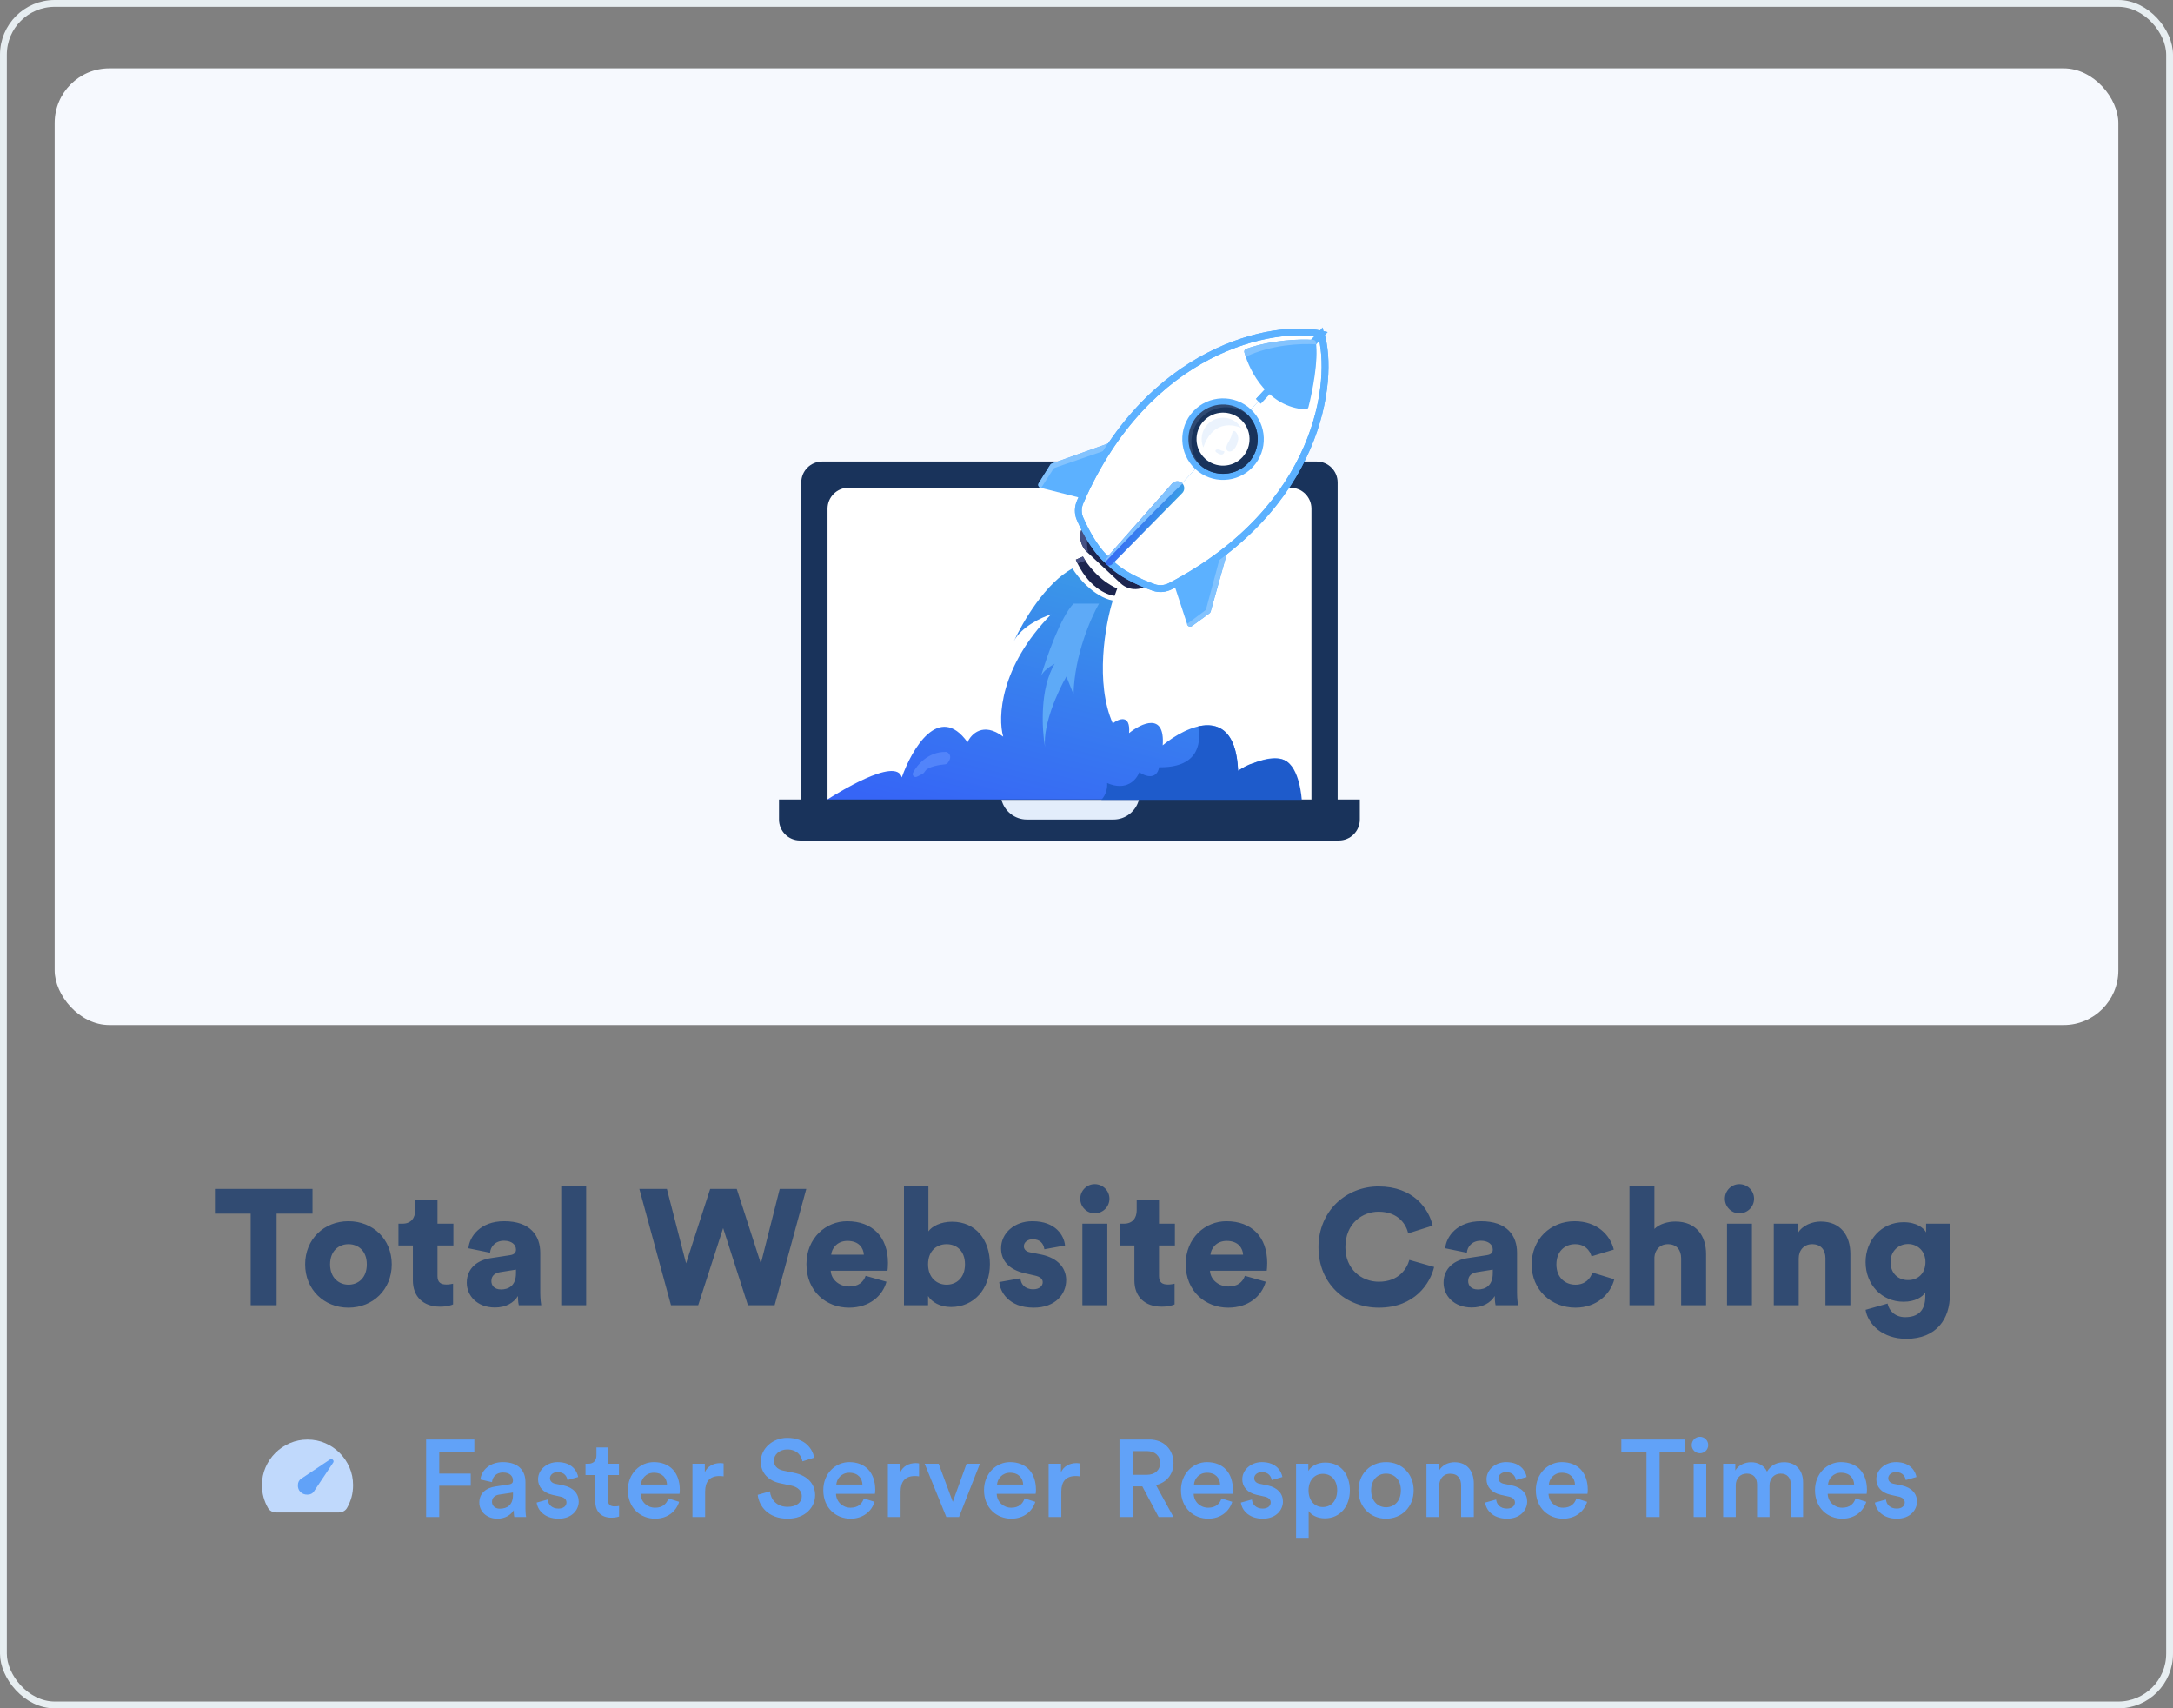<svg xmlns="http://www.w3.org/2000/svg" width="318" height="250" viewBox="0 0 318 250" fill="none"><rect x="0" y="0" width="318" height="250" fill="#808080" stroke="none"/><rect x="0.5" y="0.5" width="317" height="249" rx="7.5" stroke="#E7EEF1"></rect><rect x="8" y="10" width="302" height="140" rx="8" fill="#F6F9FE"></rect><path d="M45.736 177.608V173.984H31.456V177.608H36.688V191H40.48V177.608H45.736ZM50.994 188C49.626 188 48.306 187.016 48.306 185.024C48.306 183.008 49.626 182.072 50.994 182.072C52.386 182.072 53.682 183.008 53.682 185.024C53.682 187.04 52.386 188 50.994 188ZM50.994 178.712C47.442 178.712 44.658 181.328 44.658 185.024C44.658 188.72 47.442 191.36 50.994 191.36C54.57 191.36 57.33 188.72 57.33 185.024C57.33 181.328 54.57 178.712 50.994 178.712ZM64.023 175.592H60.759V177.128C60.759 178.232 60.159 179.072 58.911 179.072H58.311V182.264H60.423V187.376C60.423 189.752 61.935 191.216 64.407 191.216C65.559 191.216 66.159 190.952 66.303 190.88V187.856C66.087 187.904 65.727 187.976 65.343 187.976C64.551 187.976 64.023 187.712 64.023 186.728V182.264H66.351V179.072H64.023V175.592ZM68.31 187.712C68.31 189.608 69.822 191.336 72.438 191.336C74.022 191.336 75.174 190.664 75.798 189.656C75.798 190.472 75.894 190.904 75.918 191H79.206C79.182 190.88 79.062 190.088 79.062 189.152V183.32C79.062 180.872 77.646 178.712 73.782 178.712C70.278 178.712 68.694 180.968 68.55 182.672L71.718 183.32C71.79 182.432 72.486 181.568 73.758 181.568C74.91 181.568 75.51 182.168 75.51 182.864C75.51 183.272 75.294 183.584 74.646 183.68L71.838 184.112C69.87 184.4 68.31 185.6 68.31 187.712ZM73.326 188.696C72.318 188.696 71.91 188.096 71.91 187.472C71.91 186.632 72.486 186.272 73.254 186.152L75.51 185.792V186.32C75.51 188.168 74.406 188.696 73.326 188.696ZM85.779 191V173.624H82.131V191H85.779ZM111.345 184.904L107.817 173.984H103.929L100.401 184.88L97.593 173.984H93.561L98.193 191H102.177L105.825 179.72L109.449 191H113.361L117.993 173.984H114.105L111.345 184.904ZM121.641 183.608C121.713 182.72 122.481 181.592 124.017 181.592C125.745 181.592 126.369 182.696 126.417 183.608H121.641ZM126.681 186.704C126.345 187.64 125.601 188.264 124.281 188.264C122.865 188.264 121.641 187.304 121.569 185.96H129.873C129.897 185.888 129.945 185.336 129.945 184.832C129.945 180.992 127.665 178.712 123.969 178.712C120.873 178.712 118.017 181.16 118.017 185C118.017 189.008 120.945 191.36 124.233 191.36C127.257 191.36 129.153 189.632 129.729 187.568L126.681 186.704ZM135.816 191V189.656C136.368 190.568 137.592 191.264 139.176 191.264C142.512 191.264 144.864 188.648 144.864 185C144.864 181.424 142.776 178.784 139.32 178.784C137.688 178.784 136.368 179.456 135.864 180.2V173.624H132.288V191H135.816ZM141.216 185.024C141.216 187.016 139.944 188 138.528 188C137.112 188 135.816 186.992 135.816 185.024C135.816 183.008 137.112 182.072 138.528 182.072C139.944 182.072 141.216 183.008 141.216 185.024ZM146.233 187.616C146.329 188.936 147.529 191.36 151.273 191.36C154.465 191.36 156.025 189.368 156.025 187.328C156.025 185.576 154.825 184.088 152.353 183.584L150.769 183.272C150.241 183.176 149.833 182.888 149.833 182.384C149.833 181.76 150.433 181.352 151.129 181.352C152.233 181.352 152.737 182.024 152.833 182.816L155.857 182.264C155.737 180.872 154.537 178.712 151.081 178.712C148.417 178.712 146.497 180.488 146.497 182.672C146.497 184.352 147.505 185.792 150.049 186.344L151.417 186.656C152.305 186.848 152.593 187.208 152.593 187.64C152.593 188.168 152.137 188.672 151.201 188.672C149.953 188.672 149.377 187.88 149.329 187.064L146.233 187.616ZM162.045 191V179.072H158.397V191H162.045ZM158.085 175.424C158.085 176.6 159.045 177.56 160.197 177.56C161.397 177.56 162.357 176.6 162.357 175.424C162.357 174.248 161.397 173.288 160.197 173.288C159.045 173.288 158.085 174.248 158.085 175.424ZM169.609 175.592H166.345V177.128C166.345 178.232 165.745 179.072 164.497 179.072H163.897V182.264H166.009V187.376C166.009 189.752 167.521 191.216 169.993 191.216C171.145 191.216 171.745 190.952 171.889 190.88V187.856C171.673 187.904 171.313 187.976 170.929 187.976C170.137 187.976 169.609 187.712 169.609 186.728V182.264H171.937V179.072H169.609V175.592ZM177.141 183.608C177.213 182.72 177.981 181.592 179.517 181.592C181.245 181.592 181.869 182.696 181.917 183.608H177.141ZM182.181 186.704C181.845 187.64 181.101 188.264 179.781 188.264C178.365 188.264 177.141 187.304 177.069 185.96H185.373C185.397 185.888 185.445 185.336 185.445 184.832C185.445 180.992 183.165 178.712 179.469 178.712C176.373 178.712 173.517 181.16 173.517 185C173.517 189.008 176.445 191.36 179.733 191.36C182.757 191.36 184.653 189.632 185.229 187.568L182.181 186.704ZM201.782 191.36C207.062 191.36 209.318 187.76 209.87 185.408L206.246 184.376C205.91 185.6 204.734 187.568 201.782 187.568C199.238 187.568 196.886 185.72 196.886 182.528C196.886 178.952 199.454 177.32 201.734 177.32C204.734 177.32 205.814 179.312 206.078 180.488L209.654 179.36C209.102 176.912 206.846 173.624 201.734 173.624C196.982 173.624 192.95 177.224 192.95 182.528C192.95 187.832 196.886 191.36 201.782 191.36ZM211.255 187.712C211.255 189.608 212.767 191.336 215.383 191.336C216.967 191.336 218.119 190.664 218.743 189.656C218.743 190.472 218.839 190.904 218.863 191H222.151C222.127 190.88 222.007 190.088 222.007 189.152V183.32C222.007 180.872 220.591 178.712 216.727 178.712C213.223 178.712 211.639 180.968 211.495 182.672L214.663 183.32C214.735 182.432 215.431 181.568 216.703 181.568C217.855 181.568 218.455 182.168 218.455 182.864C218.455 183.272 218.239 183.584 217.591 183.68L214.783 184.112C212.815 184.4 211.255 185.6 211.255 187.712ZM216.271 188.696C215.263 188.696 214.855 188.096 214.855 187.472C214.855 186.632 215.431 186.272 216.199 186.152L218.455 185.792V186.32C218.455 188.168 217.351 188.696 216.271 188.696ZM230.502 182.072C231.918 182.072 232.638 182.936 232.902 183.848L236.166 182.864C235.638 180.728 233.718 178.712 230.43 178.712C226.926 178.712 224.142 181.328 224.142 185.048C224.142 188.744 226.998 191.36 230.55 191.36C233.742 191.36 235.71 189.296 236.238 187.208L233.022 186.224C232.758 187.112 231.966 188 230.55 188C229.038 188 227.766 186.944 227.766 185.048C227.766 183.128 228.99 182.072 230.502 182.072ZM242.108 183.992C242.18 182.888 242.924 182.072 244.076 182.072C245.396 182.072 246.02 182.96 246.02 184.136V191H249.668V183.512C249.668 180.896 248.276 178.76 245.156 178.76C244.1 178.76 242.852 179.096 242.108 179.84V173.624H238.46V191H242.108V183.992ZM256.381 191V179.072H252.733V191H256.381ZM252.421 175.424C252.421 176.6 253.381 177.56 254.533 177.56C255.733 177.56 256.693 176.6 256.693 175.424C256.693 174.248 255.733 173.288 254.533 173.288C253.381 173.288 252.421 174.248 252.421 175.424ZM263.225 184.16C263.225 182.96 263.993 182.072 265.193 182.072C266.513 182.072 267.137 182.96 267.137 184.136V191H270.785V183.512C270.785 180.896 269.441 178.76 266.441 178.76C265.217 178.76 263.753 179.312 263.105 180.44V179.072H259.577V191H263.225V184.16ZM273.01 191.672C273.346 193.808 275.53 195.92 278.962 195.92C283.426 195.92 285.346 192.944 285.346 189.512V179.072H281.866V180.344C281.53 179.72 280.498 178.856 278.554 178.856C275.29 178.856 273.01 181.544 273.01 184.688C273.01 188 275.386 190.496 278.554 190.496C280.282 190.496 281.314 189.8 281.746 189.152V189.704C281.746 191.864 280.618 192.752 278.794 192.752C277.426 192.752 276.466 191.912 276.226 190.76L273.01 191.672ZM279.226 187.328C277.762 187.328 276.658 186.32 276.658 184.688C276.658 183.056 277.858 182.048 279.226 182.048C280.594 182.048 281.77 183.056 281.77 184.688C281.77 186.32 280.714 187.328 279.226 187.328Z" fill="#314B72"></path><path d="M117.258 117.051H195.753V70.606C195.753 68.91 194.378 67.536 192.682 67.536H120.329C118.633 67.536 117.258 68.91 117.258 70.606V117.051Z" fill="#19335B"></path><path d="M121.102 117.051H191.92V74.445C191.92 72.749 190.545 71.374 188.849 71.374H124.172C122.476 71.374 121.102 72.749 121.102 74.445V117.051Z" fill="white"></path><path d="M183.351 117.051H128.312H121C122.243 116.253 131.142 110.643 131.967 113.769C133.434 109.618 137.411 102.777 141.587 108.623C142.109 107.43 143.884 105.596 146.808 107.803C146.012 105.044 146.301 97.601 153.818 89.904C152.402 90.353 149.438 91.739 148.377 93.819C149.712 90.931 153.051 85.257 156.95 83.192C157.746 84.51 160.038 87.294 162.842 87.891C161.748 91.396 160.217 99.898 162.842 105.864C163.737 105.168 165.467 104.477 165.229 107.281C167.018 105.839 170.509 104.179 170.151 109.071C173.656 106.187 180.771 102.896 181.188 112.8C181.506 112.575 185.776 110.092 188 111.263C190.101 112.369 190.161 117.13 190.5 117.051H183.351Z" fill="url(#paint0_linear_2310_730)"></path><path d="M148.225 94.155C148.27 94.041 148.321 93.929 148.377 93.819C148.323 93.936 148.272 94.048 148.225 94.155Z" fill="url(#paint1_linear_2310_730)"></path><path d="M157.101 101.613C157.22 95.945 159.637 90.402 160.83 88.338H157.101C155.192 90.307 153.124 96.269 152.328 99.003C152.567 98.227 153.77 97.437 154.342 97.139C152.134 100.778 152.477 106.759 152.925 109.295C152.626 105.894 154.889 101.017 156.057 99.003L157.101 101.613Z" fill="#5EAAF7"></path><path d="M138.418 110.037C135.798 109.98 134.123 112.044 133.608 113.098C133.436 113.467 133.826 113.847 134.19 113.665L134.993 113.263C135.196 113.162 135.31 112.937 135.452 112.76C135.89 112.211 137.356 111.939 138.298 111.85C138.447 111.835 138.59 111.771 138.684 111.655C139.356 110.824 138.984 110.3 138.629 110.091C138.566 110.054 138.492 110.038 138.418 110.037Z" fill="#5284FA"></path><path d="M163.494 86.122C160.835 84.949 159.041 82.514 158.476 81.443L157.436 81.901C159.136 85.852 161.926 87.074 163.109 87.191L163.494 86.122Z" fill="#1C254F"></path><path d="M158.836 82.045C158.686 81.817 158.565 81.613 158.476 81.443L157.436 81.901C157.519 82.093 157.603 82.277 157.69 82.456L158.836 82.045Z" fill="#455083"></path><path d="M153.926 67.836L162.952 64.612L158.282 72.902L152.277 71.383C151.982 71.309 151.846 70.969 152.007 70.712L153.697 68.019C153.751 67.934 153.831 67.869 153.926 67.836Z" fill="#5CB1FF"></path><path d="M177.173 89.507L179.759 80.278L171.816 85.515L173.749 91.4C173.844 91.688 174.192 91.8 174.438 91.621L177.006 89.748C177.087 89.689 177.146 89.604 177.173 89.507Z" fill="#5CB1FF"></path><path d="M162.338 65.702L154.37 68.455C154.275 68.487 154.194 68.551 154.14 68.636L152.362 71.405L152.277 71.383C151.982 71.309 151.846 70.969 152.007 70.712L153.697 68.019C153.751 67.934 153.831 67.869 153.926 67.835L162.952 64.612L162.338 65.702Z" fill="#83C3FE"></path><path d="M178.699 80.967L176.509 89.108C176.483 89.205 176.425 89.29 176.344 89.35L173.706 91.316L173.733 91.4C173.828 91.689 174.177 91.801 174.422 91.622L176.99 89.748C177.071 89.689 177.13 89.604 177.157 89.507L179.743 80.278L178.699 80.967Z" fill="#83C3FE"></path><path d="M158.93 76.361L168.42 85.211C167.24 86.477 165.258 86.546 163.993 85.366L159.084 80.788C157.819 79.609 157.75 77.626 158.93 76.361Z" fill="#1C254F"></path><path d="M159.239 80.932C158.911 79.371 159.134 77.901 159.469 76.864L158.93 76.361C157.75 77.626 157.819 79.609 159.084 80.788L159.239 80.932Z" fill="#455083"></path><path d="M158.073 73.452C167.942 50.785 186.535 47.365 193.329 48.89L162.303 82.161C160.475 80.788 158.914 77.897 158.045 75.898C157.708 75.121 157.734 74.23 158.073 73.452Z" fill="white" stroke="#5CB1FF"></path><path d="M171.285 85.775C193.208 74.348 195.323 55.561 193.328 48.891L162.301 82.162C163.799 83.889 166.792 85.246 168.846 85.972C169.646 86.255 170.532 86.166 171.285 85.775Z" fill="white" stroke="#5CB1FF"></path><path d="M158.073 73.452L158.531 73.652L158.531 73.652L158.073 73.452ZM193.329 48.89L193.694 49.231L194.289 48.593L193.438 48.402L193.329 48.89ZM158.045 75.898L157.587 76.098L157.587 76.098L158.045 75.898ZM162.302 82.161L162.668 82.502L163.047 82.095L162.603 81.761L162.302 82.161ZM162.301 82.162L161.936 81.821L161.629 82.15L161.924 82.49L162.301 82.162ZM168.846 85.972L169.013 85.501L168.846 85.972ZM171.285 85.775L171.053 85.331L171.285 85.775ZM193.328 48.891L192.962 48.55L192.766 48.76L192.849 49.035L193.328 48.891ZM158.531 73.652C168.308 51.197 186.668 47.907 193.219 49.378L193.438 48.402C186.403 46.822 167.576 50.373 157.614 73.253L158.531 73.652ZM158.504 75.699C158.226 75.059 158.243 74.313 158.531 73.652L157.614 73.253C157.225 74.147 157.189 75.182 157.587 76.098L158.504 75.699ZM162.603 81.761C161.759 81.127 160.95 80.119 160.236 78.996C159.526 77.879 158.931 76.681 158.504 75.699L157.587 76.098C158.028 77.114 158.648 78.361 159.392 79.532C160.133 80.697 161.018 81.821 162.002 82.561L162.603 81.761ZM161.937 81.82L161.936 81.821L162.667 82.503L162.668 82.502L161.937 81.82ZM161.924 82.49C162.73 83.42 163.913 84.225 165.127 84.882C166.348 85.543 167.635 86.074 168.679 86.444L169.013 85.501C168.004 85.144 166.767 84.633 165.603 84.003C164.433 83.369 163.371 82.632 162.679 81.835L161.924 82.49ZM168.679 86.444C169.62 86.777 170.651 86.669 171.516 86.218L171.053 85.331C170.414 85.664 169.671 85.734 169.013 85.501L168.679 86.444ZM171.516 86.218C193.645 74.685 195.873 55.656 193.807 48.748L192.849 49.035C194.773 55.468 192.772 74.012 171.053 85.331L171.516 86.218ZM192.963 48.549L192.962 48.55L193.693 49.232L193.694 49.231L192.963 48.549Z" fill="#5CB1FF"></path><path d="M182.377 51.044C186.168 49.72 190.271 49.604 192.181 49.73C192.378 49.743 192.539 49.886 192.568 50.081C192.967 52.739 192.068 57.285 191.477 59.589C191.426 59.788 191.241 59.924 191.036 59.911C185.608 59.58 182.896 54.455 182.103 51.557C182.043 51.34 182.164 51.118 182.377 51.044Z" fill="#5CB1FF"></path><path d="M163.634 80.745C166.353 83.099 169.769 84.011 172.476 84.178C183.895 77.927 189.302 69.509 191.463 62.357C190.943 61.882 190.26 61.565 189.536 61.448C187.238 61.077 185.475 60.059 184.144 58.752L163.634 80.745Z" fill="white"></path><path d="M184.138 58.751L163.629 80.745C161.605 78.993 159.968 76.442 159.298 72.805C164.584 60.904 172.456 54.761 179.418 51.942C180.246 52.367 180.919 53.149 181.244 54.07C181.808 55.669 182.733 57.371 184.138 58.751Z" fill="white"></path><circle cx="178.553" cy="63.857" r="3.058" transform="rotate(43 178.553 63.857)" stroke="black" stroke-width="0.149"></circle><circle cx="178.982" cy="64.264" r="5.966" transform="rotate(43 178.982 64.264)" fill="#5CB1FF"></circle><circle cx="178.985" cy="64.264" r="5.071" transform="rotate(43 178.985 64.264)" fill="#2F4971"></circle><path d="M175.749 68.17C177.801 69.872 180.851 69.697 182.693 67.722C184.535 65.747 184.496 62.693 182.655 60.764C180.603 59.062 177.553 59.237 175.711 61.212C173.869 63.187 173.908 66.241 175.749 68.17Z" fill="#19335B"></path><circle cx="178.98" cy="64.263" r="3.878" transform="rotate(43 178.98 64.263)" fill="white"></circle><path opacity="0.1" d="M178.876 65.986C178.78 65.962 178.682 65.919 178.589 65.867C178.247 65.675 177.717 65.769 177.917 66.107C177.944 66.152 177.964 66.164 178.006 66.195C178.299 66.412 178.836 66.694 179.06 66.372C179.225 66.135 179.191 66.04 179.113 66.011C179.038 65.983 178.954 66.005 178.876 65.986Z" fill="#3982EF"></path><path opacity="0.1" d="M180.613 65.714C180.96 65.302 181.131 64.788 181.203 64.32C181.306 63.657 180.65 62.653 180.363 63.259C180.345 63.297 180.331 63.336 180.322 63.372C180.264 63.725 180.076 64.142 179.876 64.502C179.615 64.973 179.221 65.618 179.633 65.966C179.709 66.029 179.799 66.062 179.892 66.074C180.172 66.109 180.432 65.93 180.613 65.714Z" fill="#3982EF"></path><path opacity="0.1" d="M181.654 62.626C181.509 62.391 181.331 62.171 181.119 61.973C179.854 60.793 177.872 60.862 176.692 62.127C175.825 63.057 175.632 64.375 176.094 65.476C177.341 61.825 180.009 61.928 181.654 62.626Z" fill="#3982EF"></path><path d="M192.611 50.389C192.6 50.284 192.587 50.181 192.572 50.081C192.542 49.886 192.381 49.743 192.185 49.73C190.275 49.604 186.172 49.72 182.38 51.044C182.168 51.118 182.047 51.34 182.106 51.557C182.162 51.761 182.228 51.977 182.303 52.2C186.056 50.45 190.286 50.23 192.611 50.389Z" fill="#83C3FE"></path><path d="M171.528 70.77C171.906 70.342 172.564 70.31 172.982 70.7C173.401 71.09 173.415 71.748 173.013 72.155L162.75 82.572C162.516 82.808 162.137 82.817 161.894 82.59C161.652 82.363 161.633 81.985 161.853 81.736L171.528 70.77Z" fill="url(#paint2_linear_2310_730)"></path><path d="M173.049 70.774C171.249 72.449 167.807 75.893 161.708 82.27C161.669 82.086 161.714 81.887 161.848 81.736L171.523 70.77C171.901 70.342 172.559 70.309 172.977 70.7C173.003 70.723 173.027 70.748 173.049 70.774Z" fill="#83C3FE"></path><path d="M114 116.999H199V119.928C199 121.624 197.625 122.999 195.929 122.999H117.071C115.375 122.999 114 121.624 114 119.928V116.999Z" fill="#19335B"></path><path d="M166.664 117.051C166.238 118.707 164.735 119.93 162.947 119.93H150.28C148.491 119.93 146.989 118.707 146.562 117.051H166.664Z" fill="#E3EDFB"></path><path d="M161.18 117.051H190.5C190.5 117.051 190.243 112.278 188 111.263C186.337 110.51 183.348 111.717 183.348 111.717C182.65 111.88 181.804 112.362 181.185 112.8C180.932 106.797 178.219 105.642 175.341 106.305C175.875 109.149 175.072 112.367 169.625 112.278C169.526 113.073 168.805 114.336 166.717 113.023C166.344 114.067 164.882 115.842 162.018 114.59C162.075 115.238 161.909 116.262 161.18 117.051Z" fill="#1E5BCB"></path><path d="M64.28 222V217.424H68.888V215.648H64.28V212.464H69.416V210.656H62.36V222H64.28ZM70.144 219.888C70.144 221.12 71.152 222.24 72.784 222.24C74.048 222.24 74.816 221.6 75.184 221.008C75.184 221.632 75.248 221.952 75.264 222H76.992C76.976 221.92 76.896 221.456 76.896 220.752V216.88C76.896 215.328 75.984 213.968 73.584 213.968C71.664 213.968 70.448 215.168 70.304 216.512L72 216.896C72.08 216.112 72.624 215.488 73.6 215.488C74.624 215.488 75.072 216.016 75.072 216.672C75.072 216.944 74.944 217.168 74.496 217.232L72.496 217.536C71.168 217.728 70.144 218.496 70.144 219.888ZM73.136 220.784C72.4 220.784 72 220.304 72 219.776C72 219.136 72.464 218.816 73.04 218.72L75.072 218.416V218.768C75.072 220.288 74.176 220.784 73.136 220.784ZM78.531 219.888C78.627 220.768 79.491 222.24 81.747 222.24C83.731 222.24 84.691 220.928 84.691 219.744C84.691 218.592 83.923 217.696 82.451 217.376L81.267 217.136C80.787 217.04 80.483 216.736 80.483 216.32C80.483 215.84 80.947 215.424 81.603 215.424C82.643 215.424 82.979 216.144 83.043 216.592L84.611 216.144C84.483 215.376 83.779 213.968 81.603 213.968C79.987 213.968 78.739 215.12 78.739 216.48C78.739 217.552 79.459 218.448 80.835 218.752L81.987 219.008C82.611 219.136 82.899 219.456 82.899 219.872C82.899 220.352 82.499 220.768 81.731 220.768C80.739 220.768 80.211 220.144 80.147 219.44L78.531 219.888ZM88.964 211.824H87.284V212.992C87.284 213.68 86.916 214.208 86.084 214.208H85.684V215.856H87.124V219.776C87.124 221.232 88.02 222.096 89.46 222.096C90.132 222.096 90.484 221.968 90.596 221.92V220.384C90.516 220.4 90.212 220.448 89.956 220.448C89.268 220.448 88.964 220.16 88.964 219.472V215.856H90.58V214.208H88.964V211.824ZM93.785 217.248C93.849 216.416 94.521 215.52 95.689 215.52C96.969 215.52 97.577 216.336 97.609 217.248H93.785ZM97.817 219.28C97.561 220.048 96.985 220.64 95.865 220.64C94.713 220.64 93.785 219.792 93.737 218.608H99.433C99.449 218.576 99.481 218.32 99.481 218.016C99.481 215.552 98.073 213.968 95.673 213.968C93.705 213.968 91.881 215.6 91.881 218.064C91.881 220.704 93.753 222.24 95.865 222.24C97.737 222.24 98.969 221.136 99.385 219.776L97.817 219.28ZM105.894 214.16C105.814 214.144 105.622 214.112 105.398 214.112C104.374 214.112 103.51 214.608 103.142 215.456V214.208H101.334V222H103.19V218.288C103.19 216.832 103.846 216 105.286 216C105.478 216 105.686 216.016 105.894 216.048V214.16ZM119.157 213.312C118.901 212.048 117.861 210.416 115.189 210.416C113.077 210.416 111.333 211.984 111.333 213.888C111.333 215.584 112.485 216.72 114.213 217.072L115.813 217.408C116.789 217.616 117.333 218.208 117.333 218.944C117.333 219.824 116.629 220.512 115.269 220.512C113.637 220.512 112.789 219.424 112.677 218.24L110.885 218.752C111.061 220.384 112.389 222.24 115.269 222.24C117.861 222.24 119.285 220.56 119.285 218.8C119.285 217.2 118.213 215.936 116.213 215.536L114.581 215.2C113.701 215.008 113.253 214.464 113.253 213.744C113.253 212.88 114.053 212.112 115.205 212.112C116.725 212.112 117.317 213.152 117.429 213.856L119.157 213.312ZM122.386 217.248C122.45 216.416 123.122 215.52 124.29 215.52C125.57 215.52 126.178 216.336 126.21 217.248H122.386ZM126.418 219.28C126.162 220.048 125.586 220.64 124.466 220.64C123.314 220.64 122.386 219.792 122.338 218.608H128.034C128.05 218.576 128.082 218.32 128.082 218.016C128.082 215.552 126.674 213.968 124.274 213.968C122.306 213.968 120.482 215.6 120.482 218.064C120.482 220.704 122.354 222.24 124.466 222.24C126.338 222.24 127.57 221.136 127.986 219.776L126.418 219.28ZM134.496 214.16C134.416 214.144 134.224 214.112 134 214.112C132.976 214.112 132.112 214.608 131.744 215.456V214.208H129.936V222H131.792V218.288C131.792 216.832 132.448 216 133.888 216C134.08 216 134.288 216.016 134.496 216.048V214.16ZM143.399 214.208H141.447L139.431 219.776L137.367 214.208H135.319L138.487 222H140.343L143.399 214.208ZM145.907 217.248C145.971 216.416 146.643 215.52 147.811 215.52C149.091 215.52 149.699 216.336 149.731 217.248H145.907ZM149.939 219.28C149.683 220.048 149.107 220.64 147.987 220.64C146.835 220.64 145.907 219.792 145.859 218.608H151.555C151.571 218.576 151.603 218.32 151.603 218.016C151.603 215.552 150.195 213.968 147.795 213.968C145.827 213.968 144.003 215.6 144.003 218.064C144.003 220.704 145.875 222.24 147.987 222.24C149.859 222.24 151.091 221.136 151.507 219.776L149.939 219.28ZM158.017 214.16C157.937 214.144 157.745 214.112 157.521 214.112C156.497 214.112 155.633 214.608 155.265 215.456V214.208H153.457V222H155.313V218.288C155.313 216.832 155.969 216 157.409 216C157.601 216 157.809 216.016 158.017 216.048V214.16ZM169.552 222H171.728L169.168 217.328C170.752 216.944 171.728 215.712 171.728 214.096C171.728 212.176 170.368 210.656 168.176 210.656H163.824V222H165.76V217.52H167.168L169.552 222ZM165.76 215.824V212.352H167.824C169.008 212.352 169.776 213.04 169.776 214.096C169.776 215.136 169.008 215.824 167.824 215.824H165.76ZM174.727 217.248C174.791 216.416 175.463 215.52 176.631 215.52C177.911 215.52 178.519 216.336 178.551 217.248H174.727ZM178.759 219.28C178.503 220.048 177.927 220.64 176.807 220.64C175.655 220.64 174.727 219.792 174.679 218.608H180.375C180.391 218.576 180.423 218.32 180.423 218.016C180.423 215.552 179.015 213.968 176.615 213.968C174.647 213.968 172.823 215.6 172.823 218.064C172.823 220.704 174.695 222.24 176.807 222.24C178.679 222.24 179.911 221.136 180.327 219.776L178.759 219.28ZM181.589 219.888C181.685 220.768 182.549 222.24 184.805 222.24C186.789 222.24 187.749 220.928 187.749 219.744C187.749 218.592 186.981 217.696 185.509 217.376L184.325 217.136C183.845 217.04 183.541 216.736 183.541 216.32C183.541 215.84 184.005 215.424 184.661 215.424C185.701 215.424 186.037 216.144 186.101 216.592L187.669 216.144C187.541 215.376 186.837 213.968 184.661 213.968C183.045 213.968 181.797 215.12 181.797 216.48C181.797 217.552 182.517 218.448 183.893 218.752L185.045 219.008C185.669 219.136 185.957 219.456 185.957 219.872C185.957 220.352 185.557 220.768 184.789 220.768C183.797 220.768 183.269 220.144 183.205 219.44L181.589 219.888ZM191.509 225.04V221.12C191.909 221.712 192.757 222.192 193.877 222.192C196.117 222.192 197.541 220.432 197.541 218.096C197.541 215.792 196.245 214.032 193.941 214.032C192.741 214.032 191.845 214.592 191.461 215.264V214.208H189.669V225.04H191.509ZM195.685 218.096C195.685 219.584 194.821 220.544 193.589 220.544C192.373 220.544 191.493 219.584 191.493 218.096C191.493 216.64 192.373 215.68 193.589 215.68C194.837 215.68 195.685 216.64 195.685 218.096ZM202.83 220.576C201.694 220.576 200.654 219.712 200.654 218.096C200.654 216.48 201.694 215.648 202.83 215.648C203.982 215.648 205.006 216.48 205.006 218.096C205.006 219.728 203.982 220.576 202.83 220.576ZM202.83 213.968C200.51 213.968 198.798 215.712 198.798 218.096C198.798 220.496 200.51 222.24 202.83 222.24C205.166 222.24 206.878 220.496 206.878 218.096C206.878 215.712 205.166 213.968 202.83 213.968ZM210.607 217.504C210.607 216.48 211.167 215.664 212.223 215.664C213.391 215.664 213.823 216.432 213.823 217.392V222H215.679V217.072C215.679 215.36 214.767 213.984 212.863 213.984C211.999 213.984 211.071 214.352 210.559 215.248V214.208H208.751V222H210.607V217.504ZM217.331 219.888C217.427 220.768 218.291 222.24 220.547 222.24C222.531 222.24 223.491 220.928 223.491 219.744C223.491 218.592 222.723 217.696 221.251 217.376L220.067 217.136C219.587 217.04 219.283 216.736 219.283 216.32C219.283 215.84 219.747 215.424 220.403 215.424C221.443 215.424 221.779 216.144 221.843 216.592L223.411 216.144C223.283 215.376 222.579 213.968 220.403 213.968C218.787 213.968 217.539 215.12 217.539 216.48C217.539 217.552 218.259 218.448 219.635 218.752L220.787 219.008C221.411 219.136 221.699 219.456 221.699 219.872C221.699 220.352 221.299 220.768 220.531 220.768C219.539 220.768 219.011 220.144 218.947 219.44L217.331 219.888ZM226.66 217.248C226.724 216.416 227.396 215.52 228.564 215.52C229.844 215.52 230.452 216.336 230.484 217.248H226.66ZM230.692 219.28C230.436 220.048 229.86 220.64 228.74 220.64C227.588 220.64 226.66 219.792 226.612 218.608H232.308C232.324 218.576 232.356 218.32 232.356 218.016C232.356 215.552 230.948 213.968 228.548 213.968C226.58 213.968 224.756 215.6 224.756 218.064C224.756 220.704 226.628 222.24 228.74 222.24C230.612 222.24 231.844 221.136 232.26 219.776L230.692 219.28ZM246.563 212.464V210.656H237.267V212.464H240.947V222H242.867V212.464H246.563ZM249.694 222V214.208H247.854V222H249.694ZM247.566 211.472C247.566 212.144 248.11 212.672 248.766 212.672C249.438 212.672 249.982 212.144 249.982 211.472C249.982 210.8 249.438 210.256 248.766 210.256C248.11 210.256 247.566 210.8 247.566 211.472ZM254.009 222V217.376C254.009 216.384 254.633 215.648 255.625 215.648C256.681 215.648 257.129 216.352 257.129 217.248V222H258.953V217.376C258.953 216.416 259.593 215.648 260.569 215.648C261.609 215.648 262.073 216.336 262.073 217.248V222H263.865V216.944C263.865 214.88 262.521 213.984 261.113 213.984C260.105 213.984 259.193 214.336 258.585 215.36C258.169 214.448 257.273 213.984 256.249 213.984C255.369 213.984 254.393 214.4 253.945 215.2V214.208H252.169V222H254.009ZM267.514 217.248C267.578 216.416 268.25 215.52 269.418 215.52C270.698 215.52 271.306 216.336 271.338 217.248H267.514ZM271.546 219.28C271.29 220.048 270.714 220.64 269.594 220.64C268.442 220.64 267.514 219.792 267.466 218.608H273.162C273.178 218.576 273.21 218.32 273.21 218.016C273.21 215.552 271.802 213.968 269.402 213.968C267.434 213.968 265.61 215.6 265.61 218.064C265.61 220.704 267.482 222.24 269.594 222.24C271.466 222.24 272.698 221.136 273.114 219.776L271.546 219.28ZM274.375 219.888C274.471 220.768 275.335 222.24 277.591 222.24C279.575 222.24 280.535 220.928 280.535 219.744C280.535 218.592 279.767 217.696 278.295 217.376L277.111 217.136C276.631 217.04 276.327 216.736 276.327 216.32C276.327 215.84 276.791 215.424 277.447 215.424C278.487 215.424 278.823 216.144 278.887 216.592L280.455 216.144C280.327 215.376 279.623 213.968 277.447 213.968C275.831 213.968 274.583 215.12 274.583 216.48C274.583 217.552 275.303 218.448 276.679 218.752L277.831 219.008C278.455 219.136 278.743 219.456 278.743 219.872C278.743 220.352 278.343 220.768 277.575 220.768C276.583 220.768 276.055 220.144 275.991 219.44L274.375 219.888Z" fill="#61A2F8"></path><path d="M40.403 221.333C40.169 221.333 39.947 221.278 39.736 221.167C39.525 221.056 39.358 220.9 39.236 220.7C38.947 220.2 38.725 219.67 38.569 219.109C38.414 218.547 38.336 217.956 38.336 217.333C38.336 216.411 38.511 215.547 38.861 214.741C39.211 213.936 39.689 213.231 40.295 212.625C40.9 212.019 41.608 211.542 42.419 211.191C43.23 210.842 44.092 210.667 45.003 210.667C45.925 210.667 46.789 210.842 47.594 211.191C48.4 211.542 49.105 212.019 49.711 212.625C50.316 213.231 50.794 213.936 51.144 214.741C51.494 215.547 51.669 216.411 51.669 217.333C51.669 217.956 51.594 218.542 51.445 219.091C51.294 219.642 51.069 220.178 50.769 220.7C50.647 220.9 50.48 221.056 50.269 221.167C50.058 221.278 49.836 221.333 49.603 221.333H40.403Z" fill="#C0D9FC"></path><path d="M43.97 218.333C44.237 218.6 44.581 218.73 45.003 218.725C45.425 218.719 45.737 218.567 45.937 218.267L48.753 214.05C48.853 213.894 48.839 213.753 48.711 213.625C48.584 213.497 48.442 213.483 48.287 213.583L44.07 216.4C43.77 216.6 43.612 216.906 43.595 217.317C43.578 217.728 43.703 218.067 43.97 218.333Z" fill="#61A2F8"></path><defs><linearGradient id="paint0_linear_2310_730" x1="188.982" y1="83.894" x2="177.69" y2="129.103" gradientUnits="userSpaceOnUse"><stop stop-color="#3CA2E5"></stop><stop offset="0.55" stop-color="#387EEF"></stop><stop offset="1" stop-color="#3665F6"></stop></linearGradient><linearGradient id="paint1_linear_2310_730" x1="188.982" y1="83.894" x2="177.69" y2="129.103" gradientUnits="userSpaceOnUse"><stop stop-color="#3CA2E5"></stop><stop offset="0.55" stop-color="#387EEF"></stop><stop offset="1" stop-color="#3665F6"></stop></linearGradient><linearGradient id="paint2_linear_2310_730" x1="173.483" y1="71.627" x2="168.578" y2="68.915" gradientUnits="userSpaceOnUse"><stop stop-color="#3CA2E5"></stop><stop offset="0.55" stop-color="#387EEF"></stop><stop offset="1" stop-color="#3665F6"></stop></linearGradient></defs></svg>